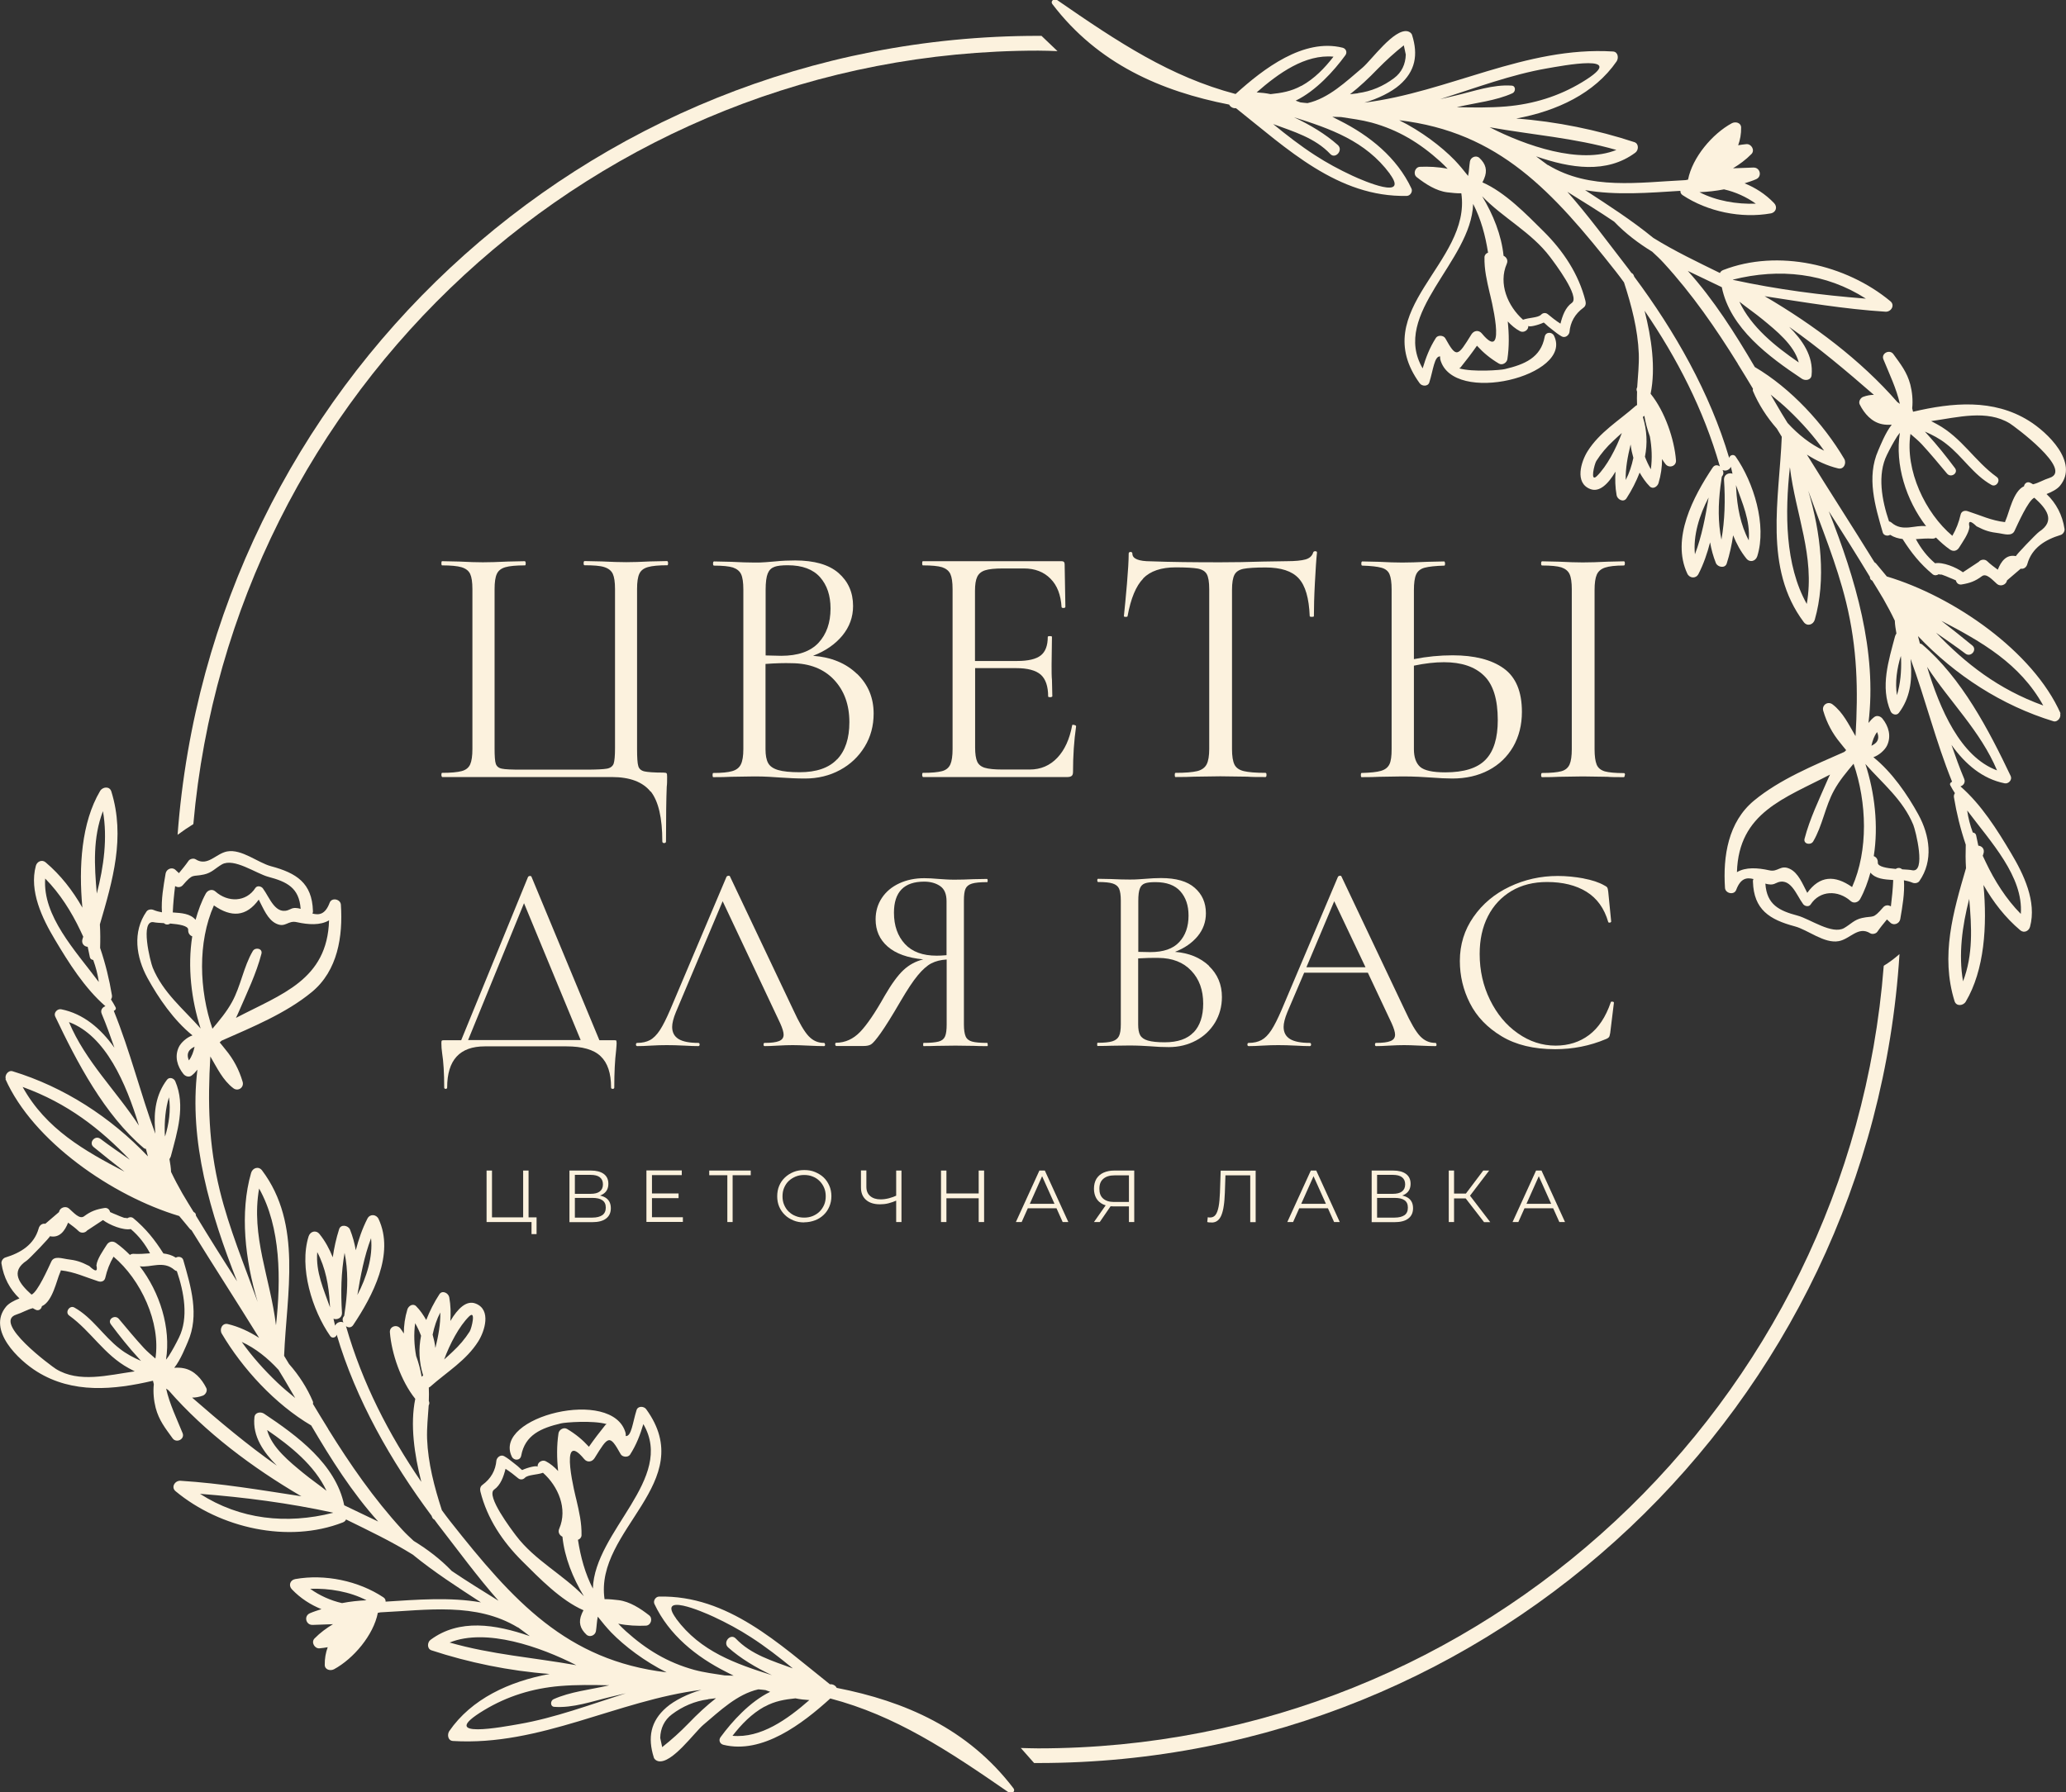 <?xml version="1.0" encoding="UTF-8"?> <svg xmlns="http://www.w3.org/2000/svg" width="847" height="735" viewBox="0 0 847 735" fill="none"><rect x="0" y="0" width="847" height="735" fill="#333333" stroke="none"/><g clip-path="url(#clip0_189_3673)"><path d="M427.034 14.702C426.58 14.702 426.075 14.702 425.62 14.702C239.367 14.702 86.437 159.398 72.805 342.34C74.925 340.774 77.046 339.309 79.267 337.945C94.969 160.459 244.214 20.765 425.62 20.765C428.296 20.765 430.871 20.866 433.547 20.967C431.376 18.895 429.205 16.824 427.034 14.753V14.702Z" fill="#FCF2DE"></path><path d="M772.277 396.096C758.342 575.349 608.239 716.964 425.621 716.964C423.248 716.964 420.875 716.863 418.502 716.812C420.32 718.833 422.137 720.904 423.955 722.976C424.51 722.976 425.066 722.976 425.621 722.976C613.237 722.976 767.127 576.107 778.74 391.246C776.72 393.014 774.599 394.631 772.277 396.045V396.096Z" fill="#FCF2DE"></path><path d="M2.171 442.374C13.48 467.989 46.096 490.471 73.461 498.656C74.925 500.424 76.44 502.193 77.904 504.011C78.106 504.214 78.308 504.365 78.51 504.466C87.648 519.269 97.09 533.82 106.228 548.623C102.189 546.046 97.898 544.025 93.404 542.964C91.082 542.408 89.87 545.137 90.93 546.905C99.412 561.253 112.741 575.804 127.585 584.544C135.714 598.387 144.398 612.129 155.051 623.952C150.457 621.729 145.761 619.556 141.116 617.283C137.683 600.408 121.779 588.738 108.298 579.745C106.885 578.785 104.512 579.138 104.31 581.159C103.452 589.041 108.147 595.659 113.499 601.014C101.331 592.476 90.022 582.927 78.763 573.126C80.176 573.126 81.64 572.873 83.155 572.318C84.266 571.914 85.175 570.347 84.569 569.185C82.701 565.447 79.671 561.961 75.38 561.102C74.219 560.849 72.805 560.799 71.442 560.9C74.067 557.616 76.188 552.109 76.995 550.29C81.842 539.327 78.258 527.555 75.127 516.693C74.774 515.429 73.108 515.076 72.098 515.733C70.432 514.672 68.715 514.217 66.999 514.015C63.414 508.356 59.829 503.86 54.679 499.565C53.922 498.959 52.963 499.06 52.205 499.565C51.852 499.464 51.498 499.414 50.943 499.414C49.782 499.01 48.621 498.555 47.51 498.05C47.157 497.898 45.945 497.444 45.137 497.039C44.935 496.029 44.077 495.17 42.815 495.372C39.432 495.928 37.261 496.686 34.484 498.757C32.616 500.172 30.192 497.241 28.274 495.574C26.86 494.362 24.487 495.221 24.184 497.039C22.316 498.656 20.448 500.273 18.58 501.839C17.217 501.586 16.156 502.546 15.853 503.759C13.985 510.428 8.482 513.762 2.171 515.682C1.212 515.985 0.454 517.147 0.606 518.158C1.464 523.867 4.039 528.717 7.977 532.456C5.756 533.314 3.585 534.476 2.474 535.841C-5.453 545.44 7.725 557.868 15.248 562.516C29.788 571.56 46.601 569.994 62.707 566.205C62.808 566.659 62.959 567.114 63.06 567.619C62.707 570.853 63.06 574.339 63.818 577.319C65.181 582.473 67.756 585.656 70.785 589.849C72.3 591.92 75.834 590.203 74.875 587.727C72.451 581.765 69.523 575.753 68.109 569.438C68.463 569.64 68.766 569.893 69.119 570.145C84.215 587.474 103.552 601.873 123.294 613.443C123.395 613.493 123.496 613.544 123.597 613.595C107.137 611.068 90.728 608.29 74.016 607.229C71.745 607.077 69.977 609.856 71.997 611.523C90.173 626.629 118.144 633.046 140.561 624.305C141.217 624.053 141.672 623.598 141.873 623.093C151.113 627.64 160.403 632.035 169.188 637.492C178.023 644.716 187.616 650.88 197.159 657.094C184.536 654.871 170.955 655.983 158.08 656.791C158.131 656.134 157.878 655.478 157.172 655.023C146.973 648.253 133.139 645.373 121.022 647.546C118.851 647.95 118.194 650.274 119.709 651.789C123.243 655.478 127.383 658.105 131.776 659.873C130.211 660.378 128.595 660.884 127.08 661.54C124.455 662.652 125.364 666.441 128.191 666.34C130.968 666.239 133.745 666.138 136.522 666.037C133.846 667.654 131.271 669.523 128.948 671.897C127.434 673.464 128.999 676.141 131.018 675.939C132.129 675.838 133.24 675.687 134.351 675.484C133.543 677.707 133.088 680.133 133.139 682.76C133.189 684.781 135.461 685.286 136.926 684.528C144.953 680.183 153.132 670.483 154.9 661.389C155.253 661.288 155.606 661.237 155.96 661.187C175.045 660.277 195.139 656.993 212.255 667.35C212.305 667.35 212.406 667.35 212.457 667.401C214.072 668.512 215.587 669.775 217.203 670.938C203.066 666.037 188.273 663.713 176.509 672.453C175.146 673.464 174.994 676.091 176.862 676.748C192.009 681.749 208.872 685.235 225.331 686.448C208.67 689.53 193.271 696.704 184.183 709.89C183.274 711.254 183.577 713.78 185.647 713.932C221.444 716.155 253.252 697.209 287.584 692.965C282.03 694.531 276.426 697.361 273.195 700.19C266.682 705.848 265.47 712.568 268.045 720.702C268.297 721.51 269.055 722.016 269.863 722.218C275.416 723.43 284.656 710.446 288.341 707.314C295.107 701.605 302.276 694.683 310.91 692.763C311.869 692.864 312.829 692.915 313.838 693.066C314.495 693.319 315.101 693.521 315.757 693.774C307.426 697.815 300.105 705.95 295.41 712.366C294.501 713.578 295.107 715.145 296.571 715.498C312.526 719.439 328.934 706.909 340.395 696.502C367.053 703.524 388.461 717.671 413.655 735.101C414.765 735.859 416.432 734.596 415.523 733.383C396.842 708.829 370.891 697.613 343.021 692.157C342.566 691.197 341.405 690.54 340.244 690.692C319.392 674.171 298.49 654.063 270.165 654.72C268.752 654.77 267.692 656.488 268.297 657.751C274.255 670.432 285.413 679.425 297.783 685.64C298.742 686.094 299.752 686.65 300.762 687.155C299.55 687.155 298.338 687.054 297.127 687.054C292.986 686.397 288.796 685.892 284.656 684.781C273.649 681.749 265.016 676.495 256.534 668.866C255.423 667.856 254.413 666.845 253.454 665.835C257.341 666.643 261.431 666.795 264.814 666.643C266.884 666.542 267.742 663.662 266.126 662.399C262.592 659.62 258.149 656.741 253.605 656.185C251.788 655.983 249.768 655.73 247.849 655.781C243.659 627.236 286.776 607.987 264.915 577.875C264.006 576.612 261.532 576.461 260.977 578.229C259.361 583.332 258.907 589.091 256.534 588.889C256.534 588.535 256.584 588.182 256.483 587.677C251.434 568.63 201.804 580.957 209.831 597.326C210.639 599.044 213.265 599.044 213.669 596.973C215.234 588.384 221.898 585.605 230.027 583.685C231.643 583.281 243.003 582.372 248.708 583.988C248.506 584.089 248.304 584.241 248.152 584.393C245.779 587.323 243.558 590.253 241.437 593.285C238.812 590.405 236.086 588.131 232.45 585.959C231.037 585.15 229.169 586.312 228.967 587.778C228.209 592.779 228.26 597.983 228.815 603.237C227.351 601.671 225.685 600.206 223.716 599.196C222.201 598.438 220.131 599.802 220.434 601.52C220.283 600.812 216.445 601.722 214.072 602.833C213.921 602.732 213.87 602.682 213.669 602.53C212.76 601.621 211.75 600.812 210.69 600.004C209.427 598.994 208.165 597.983 206.752 597.175C205.388 596.366 203.823 597.478 203.52 598.842C203.167 603.035 201.248 606.37 197.815 608.896C196.856 609.553 196.704 610.614 196.957 611.675C199.734 622.739 206.045 632.187 214.123 640.22C221.141 647.192 229.926 656.286 239.216 660.328C238.913 660.884 238.66 661.389 238.509 661.793C237.045 665.178 237.802 667.856 240.428 670.331C241.791 671.594 244.012 670.634 244.315 668.917C244.618 667.098 244.669 664.875 245.073 662.955C246.89 665.279 248.708 667.451 250.576 669.422C256.029 675.03 264.258 681.295 273.296 685.791C232.349 680.941 210.437 656.64 184.536 623.8C183.375 622.335 182.265 620.819 181.154 619.304C178.074 609.805 175.499 600.055 175.095 590.051C174.944 585.504 175.449 580.907 175.751 576.309C175.953 575.905 176.105 575.45 175.953 574.945C175.953 574.793 175.852 574.692 175.802 574.541C175.903 572.671 175.852 570.853 175.802 568.983C176.004 568.882 176.206 568.832 176.408 568.63C183.173 562.617 191.151 557.919 196.098 550.037C198.724 545.844 201.501 537.104 195.038 534.577C191.252 533.062 187.667 536.598 184.637 541.701C184.839 538.569 184.789 535.335 184.183 532.001C183.88 530.283 181.356 528.919 180.144 530.738C177.973 534.072 176.155 537.659 174.742 541.297C173.58 539.276 172.268 537.306 170.602 535.638C169.289 534.325 167.471 535.537 167.017 536.952C166.007 540.287 165.553 543.57 165.553 546.854C165.098 546.147 164.694 545.44 164.139 544.783C162.675 542.914 159.646 543.924 159.847 546.349C160.504 554.887 164.341 566.306 170.248 573.631C168.077 584.191 169.895 596.568 172.722 607.683C159.343 588.131 148.538 567.114 141.924 544.076C141.924 543.975 141.823 543.924 141.823 543.823C142.732 544.48 143.994 544.581 144.802 543.368C152.729 531.496 161.918 514.217 155.203 499.869C154.294 497.949 151.719 497.696 150.659 499.667C148.488 503.91 147.023 508.255 145.862 512.701C145.357 509.822 144.6 506.992 143.489 504.214C142.782 502.496 139.753 501.89 139.046 504.011C137.834 507.801 136.976 511.691 136.421 515.581C135.057 512.196 133.341 508.963 130.968 506.032C129.504 504.264 127.181 504.971 126.525 506.992C122.536 519.724 127.989 537.306 135.411 547.915C136.168 548.976 137.784 548.522 138.036 547.309C145.862 573.884 160.352 599.347 176.963 621.628C176.963 621.729 177.014 621.83 177.064 621.931C177.266 622.588 177.67 622.992 178.124 623.194C178.983 624.356 179.791 625.518 180.699 626.629C187.869 635.875 195.695 646.586 204.379 656.438C197.916 652.396 191.453 648.455 185.193 644.211C180.497 639.31 175.196 635.319 169.592 631.884C168.027 630.418 166.411 628.953 164.947 627.337C153.183 614.504 143.54 600.509 134.502 585.959C134.502 585.959 134.502 585.908 134.502 585.858C134.502 585.858 134.502 585.858 134.452 585.807C132.382 582.473 130.312 579.088 128.292 575.703C128.393 575.349 128.393 574.995 128.241 574.642C125.97 569.286 122.637 564.032 118.497 559.333C117.79 558.222 117.134 557.111 116.478 555.999C117.487 530.586 124.051 502.041 107.44 479.963C106.026 478.093 103.552 478.902 102.947 480.973C98.251 497.292 100.473 516.693 105.623 533.87C100.17 518.764 93.96 503.86 90.123 488.248C85.478 469.252 85.124 452.125 86.235 433.23C89.012 437.928 91.334 442.98 95.676 446.264C97.645 447.729 100.17 445.911 99.463 443.587C97.999 438.635 95.727 434.341 92.445 430.4C91.789 429.592 90.981 428.531 90.072 427.47C90.324 427.217 90.577 427.015 90.829 426.763C103.502 421.155 117.235 415.547 127.838 406.806C138.491 398.015 140.611 383.92 139.753 370.986C139.601 368.712 136.017 367.904 135.158 370.178C133.341 375.028 130.816 375.331 128.09 374.624C128.242 374.32 128.342 373.967 128.292 373.512C127.939 362.094 121.526 358.002 111.126 355.223C105.774 353.808 99.059 348.049 93.101 349.16C88.507 350.019 85.124 355.476 80.227 352.394C79.368 351.838 77.854 352.192 77.298 353C76.087 354.768 74.723 356.385 73.36 358.052C72.956 357.648 72.502 357.244 71.896 356.688C70.533 355.425 68.261 356.334 67.907 358.153C66.999 363.509 66.039 368.763 66.393 374.118C65.231 373.916 64.07 373.613 62.959 373.158C62.051 372.754 60.688 372.906 60.082 373.765C54.225 382.151 55.79 392.508 60.486 401.097C64.928 409.181 71.24 418.426 78.914 424.59C76.541 425.399 74.168 427.571 73.31 429.39C71.492 433.23 72.653 437.271 75.228 440.454C76.036 441.414 77.5 441.869 78.561 441.061C79.469 440.353 80.227 439.545 80.933 438.635C77.349 467.989 86.285 497.747 97.191 525.433C91.435 516.541 85.831 507.599 80.328 498.504C80.328 498.05 80.227 497.545 79.772 497.241C79.621 497.14 79.52 497.09 79.368 496.989C77.854 494.463 76.238 491.987 74.774 489.41C73.108 486.48 71.543 483.55 70.129 480.569C70.078 478.851 69.775 477.083 69.472 475.315C69.674 475.012 69.876 474.658 70.028 474.203C72.653 464.25 76.188 453.439 71.846 443.385C71.29 442.121 69.422 441.515 68.463 442.778C63.919 448.79 63.01 455.763 63.565 463.139C63.565 463.695 63.666 464.351 63.666 464.907C57.557 448.336 53.417 431.259 46.652 414.536C47.258 414.284 47.762 413.728 47.358 413.021C46.803 411.96 46.197 410.899 45.49 409.838C45.793 409.383 45.995 408.878 45.894 408.17C44.834 401.704 43.218 395.136 41.047 388.719C41.148 385.486 41.148 382.303 40.946 379.07C46.197 361.134 51.448 343.249 45.642 324.556C44.935 322.282 42.057 322.636 41.047 324.354C33.373 337.287 32.212 355.476 33.777 372.198C29.788 365.176 24.84 358.81 18.681 353.606C17.166 352.343 15.147 353.303 14.692 355.071C11.915 365.378 17.267 376.543 22.468 385.233C28.173 394.833 34.686 405.19 43.218 412.616C42.007 413.021 41.047 414.233 41.704 415.749C43.622 420.296 45.288 424.994 46.904 429.642C41.249 421.71 34.181 415.698 25.093 413.879C23.528 413.576 21.912 415.294 22.619 416.81C31.606 435.705 42.764 457.076 58.971 470.818C59.223 471.02 59.526 471.121 59.829 471.121C60.132 472.182 60.385 473.193 60.637 474.203C45.389 458.137 26.305 445.759 5.15 439.292C3.383 438.736 1.717 441.01 2.423 442.576L2.171 442.374ZM39.684 366.439C38.674 354.97 38.018 343.552 42.209 332.639C44.127 343.653 42.562 355.273 39.684 366.439ZM40.441 402.613C30.748 389.679 17.419 375.583 18.529 360.275C24.538 366.338 29.334 373.967 32.919 381.545C33.323 382.353 33.727 383.212 34.13 384.122C34.029 384.374 33.928 384.627 33.878 384.88C33.171 386.85 34.484 388.164 35.948 388.265C36.251 389.73 36.554 391.195 36.857 392.559C37.008 393.266 37.614 393.569 38.22 393.67C39.28 396.601 40.088 399.632 40.492 402.562L40.441 402.613ZM56.951 461.573C47.611 447.224 35.039 435.25 28.274 419.134C43.319 424.691 51.7 444.294 56.951 461.573ZM77.753 430.653C78.308 430.047 79.015 429.592 79.772 429.238C79.318 431.31 78.662 433.23 77.45 434.846C76.844 433.432 76.692 431.916 77.753 430.653ZM69.725 378.716C73.411 379.019 77.248 379.625 77.147 381.293C77.096 382.758 77.854 383.617 78.813 383.97C76.844 396.449 78.409 409.939 82.246 421.761C75.228 413.778 66.847 407.109 62.606 396.803C61.697 394.63 57.153 376.745 63.212 378.211C63.868 378.362 65.433 378.463 67.201 378.564C67.907 379.272 68.968 379.272 69.725 378.766V378.716ZM123.294 372.704C121.829 372.299 120.416 372.097 119.103 372.805C112.994 375.937 110.621 368.106 107.743 364.266C107.087 363.408 105.421 363.054 104.714 364.115C100.927 369.975 93.455 370.178 88.254 365.53C86.992 364.418 85.175 365.024 84.417 366.338C82.549 369.723 81.236 373.411 80.176 377.2C78.005 374.624 74.521 374.421 70.836 374.169C70.987 370.531 71.341 366.944 71.795 363.357C72.805 364.014 74.118 363.963 74.976 362.953C79.267 357.951 78.813 359.669 83.609 358.608C86.841 357.901 88.204 356.082 90.981 354.465C95.929 351.686 104.966 358.204 110.015 359.568C117.639 361.589 122.637 364.064 123.243 372.603L123.294 372.704ZM87.093 421.862C81.64 405.998 80.984 386.395 87.699 371.289C94.818 376.291 100.978 375.988 106.077 368.914C107.995 372.552 109.712 377.099 113.246 378.766C117.083 380.585 117.992 377.301 121.678 378.16C126.474 379.221 131.321 379.524 134.906 377.402C134.199 401.906 115.316 407.665 96.737 417.416C97.14 416.557 97.544 415.749 97.898 414.89C101.23 407.16 105.067 399.279 107.188 391.094C107.743 388.921 104.663 388.315 103.653 389.982C99.816 396.5 98.756 404.28 95.121 410.899C92.849 415.041 89.921 418.477 87.043 421.913L87.093 421.862ZM135.31 536.144C132.685 528.666 129.403 521.694 130.059 513.459C133.442 519.825 134.805 527.201 135.209 534.476C135.209 535.032 135.259 535.588 135.31 536.144ZM152.123 507.75C152.931 515.379 150.305 523.816 146.518 531.041C147.831 523.109 149.295 515.227 152.123 507.75ZM140.763 542.307C139.601 541.701 137.986 542.307 137.38 543.621C137.178 542.661 136.976 541.752 136.724 540.792C138.188 541.347 140.258 540.489 140.207 538.417C139.652 529.98 139.854 521.846 141.268 513.762C142.732 520.886 142.58 528.313 141.672 535.588C141.47 536.902 141.318 538.266 141.116 539.579C141.066 539.63 141.015 539.731 140.965 539.781C140.308 540.64 140.359 541.499 140.763 542.257V542.307ZM173.479 564.032C173.479 564.032 173.378 564.133 173.328 564.184C173.126 564.285 172.975 564.436 172.874 564.588C172.369 561.658 171.611 558.778 170.602 556.05C169.794 551.604 169.592 547.107 170.198 542.611C171.157 544.278 171.965 545.996 172.621 547.764C171.561 553.069 171.763 558.576 173.479 564.032ZM182.063 557.565C184.436 551.048 188.273 543.823 192.312 539.832C195.24 536.952 193.372 544.682 192.564 545.996C190.646 549.027 188.273 551.806 185.647 554.231C184.486 555.342 183.274 556.454 182.063 557.515V557.565ZM178.478 552.665C178.276 550.846 177.872 549.077 177.367 547.309C178.023 544.126 179.033 541.044 180.497 538.215C180.649 542.914 179.69 547.865 178.528 552.665H178.478ZM229.27 626.882C228.613 628.347 229.421 629.61 230.582 630.166C231.441 638.603 234.823 647.04 239.367 654.568C230.885 645.727 219.172 639.816 211.548 629.711C209.68 627.236 199.128 613.342 202.561 610.866C205.237 608.997 206.449 605.561 207.256 602.328C209.074 603.49 210.892 604.905 212.457 606.218C213.315 606.926 214.476 606.774 215.183 606.016C216.445 604.703 220.131 604.854 222.605 603.945C228.866 609.502 232.804 618.748 229.27 626.882ZM243.053 651.436C239.872 645.222 238.055 638.603 236.944 631.429C237.701 631.227 238.358 630.52 238.408 629.61C238.509 624.406 237.449 620.011 236.288 614.959C236.338 615.161 228.512 585.049 239.468 598.286C240.731 599.852 242.75 599.549 243.76 597.933C249.415 588.788 249.869 588.081 254.463 596.316C255.17 597.579 257.493 597.731 258.301 596.518C260.926 592.426 262.441 588.384 263.753 583.988C276.881 606.471 243.81 627.741 243.053 651.436ZM313.434 699.887C317.726 697.512 321.815 696.906 326.107 696.451C328.026 696.856 329.944 697.058 331.812 697.159C322.825 705.04 311.92 712.871 300.307 711.81C303.942 707.112 308.133 702.767 313.434 699.836V699.887ZM277.234 663.763C269.206 652.85 287.685 660.732 292.583 663.005C297.884 665.481 302.983 668.209 307.881 671.392C313.838 675.232 319.493 679.627 325.047 684.174C316.666 681.092 307.881 678.516 301.62 671.897C299.499 669.674 296.167 673.464 298.54 675.586C303.589 680.082 309.85 683.821 316.464 686.953C301.721 682.305 287.18 677.303 277.183 663.763H277.234ZM290.21 696.805C291.32 696.653 292.431 696.552 293.542 696.401C289.654 699.432 285.918 702.918 282.182 706.808C278.85 710.244 275.265 713.477 271.478 716.458L270.67 712.669C270.771 708.779 272.337 705.343 275.467 703.019C279.809 699.735 284.858 697.563 290.311 696.855L290.21 696.805ZM229.573 691.399C236.288 690.843 243.003 690.944 249.768 691.096C249.566 691.146 249.314 691.197 249.112 691.248C241.892 692.915 233.763 693.723 226.947 696.805C225.584 697.411 225.483 699.836 227.25 699.937C234.874 700.493 242.801 697.664 250.172 695.896C252.343 695.39 254.463 694.885 256.584 694.38C241.942 699.028 227.401 704.484 212.76 707.011C207.155 707.97 178.074 713.629 198.37 701.352C207.963 695.542 218.314 692.359 229.573 691.399ZM236.288 682.861C218.768 679.728 201.602 678.516 184.335 673.565C199.279 667.502 221.595 675.333 236.288 682.861ZM150.255 656.235C146.922 656.387 143.54 656.741 140.207 657.397C135.512 656.336 130.968 654.265 127.181 651.537C134.957 651.234 143.439 652.699 150.255 656.235ZM13.38 536.396C13.783 536.649 14.187 536.902 14.642 537.104C15.904 537.71 17.015 536.75 17.166 535.638C21.559 533.719 23.225 524.978 24.588 521.947C24.79 521.543 24.891 521.24 24.941 520.936C30.647 521.593 34.938 523.715 40.29 525.433C41.552 525.837 42.865 525.382 43.168 523.968C43.875 520.886 44.986 518.006 46.551 515.328C57.658 524.675 65.989 542.257 63.717 557.11C62.101 555.696 60.435 554.332 59.072 552.867C55.487 548.976 52.104 544.884 48.722 540.842C47.106 538.922 43.875 541.044 45.49 543.116C49.126 547.966 52.811 552.614 56.901 557.06C57.204 557.363 57.507 557.717 57.81 558.07C54.78 556.757 51.751 555.191 49.025 553.018C42.36 547.865 37.917 540.337 30.495 536.194C28.526 535.083 26.507 538.165 28.375 539.478C37.412 545.996 42.663 555.544 52.761 561.051C53.569 561.506 54.376 561.91 55.235 562.365C44.178 563.931 32.363 567.164 22.972 561.405C21.256 560.344 -3.332 542.257 6.715 539.074C9.138 538.316 11.158 537.003 13.48 536.447L13.38 536.396ZM61.445 513.964C59.324 514.116 57.052 514.318 54.629 514.166C54.023 514.166 53.619 514.369 53.266 514.621C51.448 512.802 49.58 511.135 47.56 509.72C46.147 508.71 44.582 509.114 43.723 510.529C42.411 512.651 39.785 516.238 39.533 518.916C40.139 521.543 39.179 521.644 36.604 519.168C33.07 517.349 31.202 516.794 27.415 516.339C25.497 516.086 22.165 514.874 21.054 517.299C19.792 519.977 15.399 529.929 12.925 530.889C7.977 526.443 4.039 521.492 10.956 516.945C12.067 516.187 20.902 506.992 20.448 506.942C24.487 507.801 26.608 504.668 27.92 501.384C29.435 502.496 30.95 503.607 32.313 504.921C33.222 505.78 34.938 505.628 35.696 504.618C37.867 503.203 40.038 501.738 42.209 500.323C44.986 502.395 50.539 504.618 53.619 504.011C56.951 506.841 59.425 510.074 61.495 513.914L61.445 513.964ZM73.36 548.522C72.098 551.098 70.735 553.624 69.17 556.1C68.867 556.605 68.412 557.06 68.059 557.565C70.129 544.53 65.534 529.98 57.305 519.269C61.798 519.926 66.948 516.743 71.543 520.785C71.846 521.037 72.148 521.189 72.502 521.24C75.43 529.828 77.399 540.388 73.36 548.522ZM133.896 611.372C130.715 608.845 127.383 606.572 124.253 603.995C119.002 599.65 111.378 593.638 109.51 586.413C119.154 593.032 128.999 600.913 133.896 611.422V611.372ZM136.572 620.365C117.386 625.215 98.352 623.093 81.994 612.584C100.271 613.999 118.447 616.373 136.37 620.263C136.421 620.263 136.522 620.314 136.572 620.365ZM114.105 561.607C114.963 563.022 115.821 564.386 116.68 565.851C118.144 568.326 119.557 570.802 121.022 573.278C118.548 571.257 116.074 569.236 113.751 567.013C108.298 561.809 103.401 556.353 99.109 550.29C104.714 552.867 109.763 556.908 114.105 561.657V561.607ZM106.228 487.39C115.165 503.304 115.215 524.726 113.145 543.469C110.823 524.119 102.795 506.942 106.228 487.39ZM69.271 450.003C70.078 455.257 69.271 460.966 67.655 466.069C67.655 465.665 67.554 465.261 67.554 464.806C67.403 459.804 67.806 454.702 69.271 449.952V450.003ZM9.34 445.759C27.769 452.428 41.098 462.937 53.215 475.567C49.126 472.688 44.986 469.909 41.199 467.029C38.977 465.311 36.2 468.595 38.371 470.364C42.461 473.698 46.702 477.134 51.044 480.468C34.686 471.93 18.883 463.038 9.29 445.759H9.34Z" fill="#FCF2DE"></path><path d="M844.83 292.676C833.52 267.061 800.904 244.579 773.539 236.394C772.075 234.626 770.561 232.858 769.096 231.039C768.894 230.837 768.693 230.685 768.491 230.584C759.352 215.781 749.911 201.231 740.772 186.428C744.811 189.004 749.103 191.025 753.596 192.086C755.919 192.642 757.131 189.914 756.07 188.145C747.588 173.797 734.259 159.247 719.415 150.506C711.287 136.663 702.603 122.921 691.95 111.099C696.544 113.322 701.239 115.494 705.884 117.768C709.318 134.642 725.222 146.313 738.702 155.306C740.116 156.266 742.489 155.912 742.691 153.891C743.549 146.01 738.854 139.391 733.502 134.036C745.67 142.574 756.979 152.123 768.238 161.924C766.824 161.924 765.36 162.177 763.846 162.733C762.735 163.137 761.826 164.703 762.432 165.865C764.3 169.604 767.329 173.09 771.621 173.949C772.782 174.201 774.196 174.252 775.559 174.151C772.934 177.435 770.813 182.942 770.005 184.76C765.158 195.724 768.743 207.496 771.873 218.358C772.227 219.621 773.893 219.975 774.903 219.318C776.569 220.379 778.285 220.833 780.002 221.036C783.587 226.694 787.171 231.191 792.321 235.485C793.079 236.091 794.038 235.99 794.795 235.485C795.149 235.586 795.502 235.637 796.057 235.637C797.219 236.041 798.38 236.495 799.491 237.001C799.844 237.152 801.056 237.607 801.864 238.011C802.066 239.022 802.924 239.88 804.186 239.678C807.569 239.123 809.74 238.365 812.517 236.293C814.385 234.879 816.808 237.809 818.727 239.476C820.141 240.689 822.514 239.83 822.816 238.011C824.685 236.394 826.553 234.778 828.421 233.211C829.784 233.464 830.844 232.504 831.147 231.292C833.015 224.623 838.518 221.288 844.83 219.368C845.789 219.065 846.546 217.903 846.395 216.893C845.536 211.184 842.961 206.334 839.023 202.595C841.245 201.736 843.416 200.574 844.527 199.21C852.453 189.611 839.276 177.182 831.753 172.534C817.212 163.491 800.399 165.057 784.293 168.846C784.193 168.391 784.041 167.936 783.94 167.431C784.294 164.198 783.94 160.712 783.183 157.731C781.82 152.578 779.245 149.395 776.215 145.201C774.701 143.13 771.166 144.848 772.126 147.323C774.549 153.285 777.478 159.297 778.891 165.612C778.538 165.36 778.235 165.158 777.881 164.905C762.785 147.576 743.448 133.177 723.707 121.607C723.606 121.557 723.505 121.506 723.404 121.456C739.863 123.982 756.272 126.761 772.984 127.822C775.256 127.973 777.023 125.195 775.004 123.527C756.828 108.421 728.857 102.005 706.44 110.745C705.783 110.998 705.329 111.452 705.127 111.958C695.888 107.411 686.598 103.015 677.813 97.559C668.977 90.334 659.384 84.17 649.842 77.956C662.464 80.179 676.046 79.068 688.92 78.259C688.87 78.916 689.122 79.573 689.829 80.028C700.028 86.797 713.862 89.677 725.979 87.505C728.15 87.101 728.806 84.777 727.292 83.261C723.757 79.573 719.617 76.946 715.225 75.177C716.79 74.672 718.406 74.167 719.92 73.51C722.546 72.399 721.637 68.609 718.81 68.71C716.033 68.811 713.256 68.913 710.479 69.014C713.155 67.397 715.73 65.528 718.052 63.153C719.567 61.587 718.002 58.909 715.932 59.111C714.821 59.212 713.71 59.364 712.599 59.566C713.407 57.343 713.862 54.918 713.811 52.291C713.761 50.27 711.489 49.765 710.025 50.522C701.997 54.867 693.818 64.568 692.051 73.662C691.697 73.763 691.344 73.813 690.99 73.864C671.905 74.773 651.811 78.057 634.695 67.7C634.645 67.7 634.544 67.7 634.493 67.65C632.878 66.538 631.363 65.275 629.747 64.113C643.884 69.014 658.677 71.338 670.441 62.597C671.804 61.587 671.956 58.96 670.088 58.303C654.941 53.301 638.078 49.815 621.619 48.603C638.28 45.521 653.679 38.346 662.767 25.16C663.676 23.796 663.373 21.27 661.303 21.118C625.506 18.895 593.698 37.841 559.366 42.085C564.92 40.519 570.524 37.69 573.755 34.861C580.268 29.202 581.48 22.483 578.905 14.348C578.653 13.54 577.895 13.035 577.088 12.833C571.534 11.62 562.294 24.604 558.609 27.737C551.843 33.446 544.674 40.367 536.04 42.287C535.081 42.186 534.122 42.136 533.112 41.984C532.455 41.731 531.85 41.529 531.193 41.277C539.524 37.235 546.845 29.101 551.54 22.685C552.449 21.472 551.843 19.906 550.379 19.552C534.425 15.611 518.016 28.141 506.555 38.549C479.897 31.526 458.489 17.38 433.295 -0.051C432.185 -0.808 430.519 0.455 431.427 1.667C450.108 26.221 476.059 37.437 503.929 42.894C504.384 43.853 505.545 44.51 506.706 44.359C527.558 60.88 548.46 80.987 576.785 80.331C578.198 80.28 579.259 78.562 578.653 77.299C572.695 64.618 561.537 55.625 549.167 49.411C548.208 48.956 547.198 48.401 546.188 47.895C547.4 47.895 548.612 47.996 549.824 47.996C553.964 48.653 558.154 49.158 562.294 50.27C573.301 53.301 581.934 58.556 590.417 66.184C591.527 67.195 592.537 68.205 593.496 69.216C589.609 68.407 585.519 68.256 582.136 68.407C580.066 68.508 579.208 71.388 580.824 72.651C584.358 75.43 588.801 78.31 593.345 78.865C595.163 79.068 597.182 79.32 599.101 79.27C603.291 107.815 560.174 127.064 582.035 157.175C582.944 158.438 585.418 158.59 585.974 156.822C587.589 151.719 588.044 145.959 590.417 146.161C590.417 146.515 590.366 146.869 590.467 147.374C595.516 166.421 645.146 154.093 637.119 137.724C636.311 136.006 633.685 136.006 633.282 138.078C631.716 146.667 625.052 149.445 616.923 151.365C615.308 151.769 603.948 152.679 598.242 151.062C598.444 150.961 598.646 150.809 598.798 150.658C601.171 147.728 603.392 144.797 605.513 141.766C608.138 144.646 610.865 146.919 614.5 149.092C615.913 149.951 617.782 148.738 617.983 147.273C618.741 142.271 618.69 137.067 618.135 131.813C619.599 133.379 621.265 134.844 623.234 135.855C624.749 136.613 626.819 135.249 626.516 133.581C626.668 134.289 630.505 133.379 632.878 132.268C633.029 132.369 633.08 132.419 633.282 132.571C634.19 133.48 635.2 134.289 636.26 135.097C637.523 136.107 638.785 137.118 640.199 137.926C641.562 138.735 643.127 137.623 643.43 136.259C643.783 132.066 645.702 128.731 649.135 126.205C650.094 125.548 650.246 124.487 649.993 123.426C647.216 112.362 640.905 102.914 632.827 94.881C625.809 87.909 617.024 78.815 607.734 74.773C608.037 74.217 608.29 73.712 608.441 73.308C609.905 69.923 609.148 67.245 606.522 64.77C605.159 63.507 602.938 64.467 602.635 66.184C602.332 68.003 602.281 70.226 601.878 72.146C600.06 69.822 598.242 67.65 596.374 65.679C590.921 60.071 582.692 53.806 573.654 49.31C614.601 54.16 636.513 78.461 662.414 111.301C663.575 112.766 664.686 114.282 665.796 115.797C668.876 125.296 671.451 135.046 671.855 145.05C672.006 149.597 671.502 154.194 671.199 158.792C670.997 159.196 670.845 159.651 670.997 160.156C670.997 160.308 671.098 160.409 671.148 160.56C671.047 162.43 671.098 164.248 671.148 166.118C670.946 166.219 670.744 166.269 670.542 166.471C663.777 172.484 655.8 177.182 650.852 185.064C648.226 189.257 645.449 197.997 651.912 200.523C655.699 202.039 659.283 198.503 662.313 193.4C662.111 196.532 662.161 199.766 662.767 203.1C663.07 204.818 665.594 206.182 666.806 204.363C668.977 201.029 670.795 197.442 672.208 193.804C673.37 195.825 674.682 197.795 676.349 199.462C677.661 200.776 679.479 199.564 679.933 198.149C680.943 194.814 681.397 191.53 681.397 188.247C681.852 188.954 682.256 189.661 682.811 190.318C684.275 192.187 687.305 191.177 687.103 188.752C686.446 180.213 682.609 168.795 676.702 161.47C678.873 150.91 677.055 138.532 674.228 127.418C687.607 146.97 698.412 167.987 705.026 191.025C705.026 191.126 705.127 191.177 705.127 191.278C704.218 190.621 702.956 190.52 702.148 191.733C694.222 203.605 685.033 220.884 691.748 235.232C692.656 237.152 695.231 237.405 696.292 235.434C698.463 231.241 699.927 226.846 701.088 222.4C701.593 225.279 702.35 228.109 703.461 230.887C704.168 232.605 707.197 233.211 707.904 231.09C709.116 227.3 709.974 223.41 710.529 219.52C711.893 222.905 713.609 226.138 715.982 229.069C717.446 230.837 719.769 230.13 720.425 228.109C724.414 215.377 718.961 197.795 711.539 187.186C710.782 186.125 709.166 186.579 708.914 187.792C701.088 161.217 686.598 135.754 669.987 113.473C669.987 113.372 669.936 113.271 669.886 113.17C669.684 112.513 669.28 112.109 668.826 111.907C667.967 110.745 667.16 109.583 666.251 108.472C659.081 99.226 651.256 88.515 642.571 78.663C649.034 82.705 655.497 86.646 661.757 90.89C666.453 95.79 671.754 99.782 677.358 103.217C678.923 104.682 680.539 106.148 682.003 107.764C693.767 120.597 703.41 134.592 712.448 149.142C712.448 149.142 712.448 149.193 712.448 149.243C712.448 149.243 712.448 149.243 712.498 149.294C714.568 152.628 716.639 156.013 718.658 159.398C718.557 159.752 718.557 160.106 718.709 160.459C720.981 165.815 724.313 171.069 728.453 175.767C729.16 176.879 729.816 177.99 730.472 179.102C729.463 204.515 722.899 233.06 739.51 255.138C740.924 257.008 743.398 256.199 744.003 254.128C748.699 237.809 746.477 218.408 741.328 201.231C746.78 216.337 752.99 231.241 756.828 246.853C761.473 265.849 761.826 282.976 760.715 301.871C757.938 297.173 755.616 292.121 751.274 288.837C749.305 287.371 746.78 289.19 747.487 291.514C748.951 296.466 751.223 300.76 754.505 304.701C755.161 305.509 755.969 306.57 756.878 307.631C756.626 307.884 756.373 308.086 756.121 308.338C743.448 313.946 729.715 319.554 719.112 328.295C708.459 337.086 706.339 351.181 707.197 364.115C707.349 366.389 710.933 367.197 711.792 364.923C713.609 360.073 716.134 359.77 718.86 360.477C718.709 360.781 718.608 361.134 718.658 361.589C719.012 373.007 725.424 377.099 735.824 379.878C741.176 381.293 747.891 387.052 753.849 385.941C758.494 385.082 761.826 379.625 766.723 382.707C767.582 383.263 769.096 382.909 769.652 382.101C770.864 380.333 772.227 378.716 773.59 377.049C773.994 377.453 774.448 377.857 775.054 378.413C776.417 379.676 778.689 378.767 779.043 376.948C779.951 371.592 780.911 366.338 780.557 360.983C781.719 361.185 782.88 361.488 783.991 361.943C784.899 362.347 786.263 362.195 786.868 361.336C792.725 352.95 791.16 342.592 786.465 334.004C782.022 325.92 775.71 316.674 768.036 310.511C770.409 309.702 772.782 307.53 773.64 305.711C775.458 301.871 774.297 297.83 771.722 294.647C770.914 293.687 769.45 293.232 768.39 294.04C767.481 294.748 766.723 295.556 766.017 296.466C769.601 267.112 760.665 237.354 749.759 209.668C755.515 218.56 761.119 227.502 766.622 236.596C766.622 237.051 766.723 237.556 767.178 237.86C767.329 237.961 767.43 238.011 767.582 238.112C769.096 240.638 770.712 243.114 772.176 245.69C773.842 248.621 775.407 251.551 776.821 254.532C776.872 256.25 777.175 258.018 777.478 259.786C777.276 260.089 777.074 260.443 776.922 260.898C774.297 270.851 770.763 281.662 775.105 291.716C775.66 292.979 777.528 293.586 778.487 292.323C783.031 286.311 783.94 279.338 783.385 271.962C783.385 271.406 783.284 270.75 783.284 270.194C789.393 286.765 793.533 303.842 800.298 320.565C799.693 320.817 799.188 321.373 799.592 322.08C800.147 323.141 800.753 324.202 801.46 325.263C801.157 325.667 800.955 326.223 801.056 326.931C802.116 333.397 803.732 339.965 805.903 346.382C805.802 349.615 805.802 352.798 806.004 356.031C800.753 373.967 795.502 391.852 801.308 410.545C802.015 412.819 804.893 412.465 805.903 410.747C813.577 397.813 814.738 379.625 813.173 362.902C817.162 369.925 822.11 376.291 828.269 381.495C829.784 382.758 831.803 381.798 832.258 380.03C835.035 369.723 829.683 358.558 824.483 349.868C818.777 340.268 812.264 329.911 803.732 322.485C804.943 322.08 805.903 320.868 805.246 319.352C803.328 314.805 801.662 310.107 800.046 305.459C805.701 313.391 812.769 319.403 821.857 321.222C823.422 321.525 825.038 319.807 824.331 318.241C815.344 299.345 804.186 277.974 787.979 264.232C787.727 264.03 787.424 263.929 787.121 263.929C786.818 262.868 786.566 261.858 786.313 260.847C801.561 276.913 820.645 289.291 841.8 295.758C843.567 296.314 845.234 294.04 844.527 292.474L844.83 292.676ZM807.316 368.612C808.326 380.08 808.983 391.498 804.792 402.411C802.873 391.397 804.439 379.777 807.316 368.612ZM806.559 332.437C816.253 345.371 829.582 359.467 828.471 374.775C822.463 368.713 817.667 361.084 814.082 353.505C813.678 352.697 813.274 351.838 812.87 350.929C812.971 350.676 813.072 350.423 813.123 350.171C813.829 348.2 812.517 346.887 811.053 346.786C810.75 345.321 810.447 343.856 810.144 342.491C809.992 341.784 809.386 341.481 808.781 341.38C807.72 338.45 806.913 335.418 806.509 332.488L806.559 332.437ZM790.049 273.478C799.39 287.826 811.961 299.8 818.727 315.917C803.681 310.359 795.3 290.756 790.049 273.478ZM769.248 304.398C768.692 305.004 767.986 305.459 767.228 305.812C767.683 303.741 768.339 301.821 769.551 300.204C770.157 301.619 770.308 303.134 769.248 304.398ZM777.276 356.335C773.59 356.031 769.753 355.425 769.854 353.758C769.904 352.293 769.147 351.434 768.188 351.08C770.157 338.601 768.592 325.112 764.754 313.289C771.772 321.272 780.153 327.941 784.394 338.248C785.303 340.42 789.847 358.305 783.789 356.84C783.132 356.688 781.567 356.587 779.8 356.486C779.093 355.779 778.033 355.779 777.276 356.284V356.335ZM723.707 362.347C725.171 362.751 726.585 362.953 727.898 362.246C734.007 359.113 736.38 366.944 739.258 370.784C739.914 371.643 741.58 371.996 742.287 370.936C746.074 365.075 753.546 364.873 758.746 369.521C760.008 370.632 761.826 370.026 762.583 368.713C764.451 365.328 765.764 361.639 766.824 357.85C768.995 360.427 772.479 360.629 776.165 360.882C776.013 364.519 775.66 368.106 775.205 371.693C774.196 371.037 772.883 371.087 772.025 372.098C767.733 377.099 768.188 375.382 763.391 376.442C760.16 377.15 758.797 378.969 756.02 380.585C751.072 383.364 742.034 376.847 736.986 375.483C729.362 373.462 724.363 370.986 723.758 362.448L723.707 362.347ZM759.907 313.188C765.36 329.052 766.017 348.655 759.302 363.761C752.183 358.76 746.023 359.063 740.924 366.136C739.005 362.498 737.288 357.951 733.754 356.284C729.917 354.465 729.008 357.749 725.323 356.89C720.526 355.829 715.679 355.526 712.095 357.648C712.801 333.145 731.684 327.385 750.264 317.634C749.86 318.493 749.456 319.302 749.103 320.161C745.771 327.89 741.933 335.772 739.813 343.957C739.258 346.129 742.337 346.735 743.347 345.068C747.184 338.551 748.245 330.77 751.88 324.152C754.152 320.009 757.08 316.573 759.958 313.138L759.907 313.188ZM711.691 198.907C714.316 206.384 717.598 213.356 716.941 221.591C713.559 215.225 712.196 207.849 711.792 200.574C711.792 200.018 711.741 199.462 711.691 198.907ZM694.878 227.3C694.07 219.671 696.696 211.234 700.482 204.01C699.169 211.942 697.705 219.823 694.878 227.3ZM706.238 192.743C707.399 193.349 709.015 192.743 709.621 191.429C709.823 192.389 710.024 193.299 710.277 194.259C708.813 193.703 706.743 194.562 706.793 196.633C707.349 205.07 707.147 213.205 705.733 221.288C704.269 214.165 704.42 206.738 705.329 199.462C705.531 198.149 705.682 196.785 705.884 195.471C705.935 195.421 705.985 195.32 706.036 195.269C706.692 194.41 706.642 193.551 706.238 192.794V192.743ZM673.521 171.018C673.521 171.018 673.622 170.917 673.673 170.867C673.875 170.766 674.026 170.614 674.127 170.463C674.632 173.393 675.389 176.273 676.399 179.001C677.207 183.447 677.409 187.943 676.803 192.44C675.844 190.773 675.036 189.055 674.379 187.287C675.44 181.982 675.238 176.475 673.521 171.018ZM664.938 177.485C662.565 184.003 658.728 191.227 654.689 195.219C651.76 198.098 653.629 190.368 654.436 189.055C656.355 186.024 658.728 183.245 661.353 180.82C662.515 179.708 663.726 178.597 664.938 177.536V177.485ZM668.523 182.386C668.725 184.205 669.129 185.973 669.634 187.741C668.977 190.924 667.967 194.006 666.503 196.835C666.352 192.137 667.311 187.186 668.472 182.386H668.523ZM617.731 108.168C618.387 106.703 617.58 105.44 616.418 104.885C615.56 96.447 612.177 88.01 607.633 80.482C616.115 89.324 627.829 95.235 635.453 105.339C637.321 107.815 647.873 121.708 644.44 124.184C641.764 126.053 640.552 129.489 639.744 132.722C637.927 131.56 636.109 130.146 634.544 128.832C633.685 128.125 632.524 128.276 631.817 129.034C630.555 130.348 626.869 130.196 624.396 131.106C618.135 125.548 614.197 116.303 617.731 108.168ZM603.948 83.615C607.128 89.829 608.946 96.447 610.057 103.621C609.299 103.824 608.643 104.531 608.593 105.44C608.492 110.644 609.552 115.04 610.713 120.092C610.663 119.89 618.488 150.001 607.532 136.764C606.27 135.198 604.251 135.501 603.241 137.118C597.586 146.262 597.132 146.97 592.537 138.735C591.83 137.471 589.508 137.32 588.7 138.532C586.075 142.625 584.56 146.667 583.247 151.062C570.12 128.58 603.19 107.31 603.948 83.615ZM533.566 35.164C529.275 37.538 525.185 38.144 520.893 38.599C518.975 38.195 517.056 37.993 515.188 37.892C524.175 30.01 535.081 22.179 546.693 23.24C543.058 27.939 538.868 32.284 533.566 35.214V35.164ZM569.767 71.287C577.794 82.2 559.315 74.319 554.418 72.045C549.117 69.569 544.017 66.841 539.12 63.658C533.162 59.819 527.508 55.423 521.954 50.876C530.335 53.958 539.12 56.535 545.381 63.153C547.451 65.376 550.833 61.587 548.46 59.465C543.411 54.968 537.151 51.23 530.537 48.097C545.28 52.745 559.82 57.747 569.817 71.287H569.767ZM556.791 38.245C555.68 38.397 554.57 38.498 553.459 38.65C557.346 35.618 561.083 32.132 564.819 28.242C568.202 24.806 571.736 21.573 575.522 18.592L576.33 22.381C576.229 26.272 574.664 29.707 571.534 32.031C567.192 35.315 562.143 37.488 556.69 38.195L556.791 38.245ZM617.428 43.651C610.713 44.207 603.998 44.106 597.233 43.955C597.435 43.904 597.687 43.853 597.889 43.803C605.109 42.136 613.237 41.327 620.053 38.245C621.417 37.639 621.518 35.214 619.751 35.113C612.127 34.557 604.2 37.437 596.829 39.155C594.658 39.66 592.537 40.165 590.417 40.67C605.058 36.023 619.599 30.566 634.241 28.04C639.845 27.08 668.927 21.422 648.63 33.698C639.037 39.508 628.637 42.691 617.428 43.651ZM610.713 52.19C628.233 55.322 645.399 56.535 662.666 61.486C647.721 67.549 625.405 59.718 610.713 52.19ZM696.746 78.815C700.129 78.663 703.461 78.31 706.793 77.653C711.489 78.714 716.033 80.785 719.819 83.514C712.044 83.817 703.562 82.352 696.746 78.815ZM833.571 198.654C833.167 198.402 832.763 198.149 832.308 197.947C831.046 197.341 829.935 198.3 829.784 199.412C825.391 201.332 823.725 210.072 822.362 213.104C822.16 213.508 822.059 213.811 822.009 214.114C816.303 213.457 812.012 211.335 806.66 209.617C805.398 209.213 804.085 209.668 803.782 211.083C803.075 214.165 801.965 217.044 800.399 219.722C789.292 210.375 780.961 192.794 783.233 177.94C784.849 179.355 786.515 180.719 787.878 182.184C791.463 186.074 794.846 190.166 798.228 194.208C799.844 196.128 803.025 194.006 801.46 191.935C797.825 187.085 794.139 182.436 790.049 177.99C789.746 177.687 789.443 177.334 789.14 176.98C792.17 178.294 795.199 179.86 797.925 182.032C804.59 187.186 809.033 194.713 816.455 198.856C818.424 199.968 820.444 196.886 818.575 195.572C809.538 189.055 804.287 179.506 794.189 173.999C793.382 173.544 792.574 173.14 791.715 172.686C802.772 171.119 814.587 167.886 823.978 173.646C825.694 174.706 850.282 192.794 840.235 195.976C837.812 196.734 835.792 198.048 833.47 198.604L833.571 198.654ZM785.505 221.086C787.626 220.935 789.898 220.732 792.321 220.884C792.927 220.884 793.331 220.682 793.684 220.429C795.502 222.248 797.37 223.915 799.39 225.33C800.803 226.34 802.368 225.936 803.227 224.471C804.54 222.349 807.165 218.762 807.417 216.084C806.812 213.457 807.771 213.356 810.346 215.832C813.88 217.651 815.748 218.206 819.535 218.661C821.453 218.914 824.786 220.126 825.896 217.701C827.159 215.023 831.551 205.07 834.025 204.111C838.973 208.557 842.911 213.508 835.994 218.055C834.883 218.813 826.048 228.008 826.502 228.058C822.463 227.199 820.343 230.332 819.03 233.616C817.515 232.504 816.001 231.393 814.637 230.079C813.729 229.22 812.012 229.372 811.254 230.382C809.083 231.797 806.912 233.262 804.741 234.677C801.965 232.605 796.411 230.382 793.331 230.988C789.999 228.159 787.525 224.926 785.455 221.086H785.505ZM773.59 186.529C774.852 183.952 776.215 181.426 777.78 178.95C778.083 178.445 778.538 177.99 778.891 177.485C776.821 190.52 781.416 205.07 789.645 215.781C785.152 215.124 780.002 218.307 775.407 214.266C775.105 214.013 774.802 213.861 774.448 213.811C771.52 205.222 769.551 194.663 773.59 186.529ZM713.054 123.679C716.235 126.205 719.567 128.478 722.697 131.055C727.948 135.4 735.572 141.412 737.44 148.637C727.797 142.019 717.951 134.137 713.054 123.628V123.679ZM710.378 114.686C729.564 109.836 748.598 111.958 764.956 122.466C746.679 121.052 728.503 118.677 710.58 114.787C710.529 114.787 710.428 114.736 710.378 114.686ZM732.845 173.443C731.987 172.029 731.129 170.665 730.271 169.25C728.806 166.774 727.393 164.299 725.928 161.823C728.402 163.844 730.876 165.865 733.199 168.088C738.652 173.292 743.549 178.748 747.841 184.811C742.236 182.234 737.187 178.193 732.845 173.443ZM740.722 247.661C731.785 231.746 731.735 210.325 733.805 191.581C736.127 210.931 744.155 228.109 740.722 247.661ZM777.679 285.047C776.872 279.793 777.68 274.084 779.295 268.981C779.295 269.386 779.396 269.84 779.396 270.244C779.548 275.246 779.144 280.349 777.679 285.098V285.047ZM837.61 289.291C819.181 282.622 805.852 272.114 793.735 259.483C797.825 262.363 801.965 265.142 805.751 268.021C807.973 269.739 810.75 266.455 808.579 264.687C804.489 261.352 800.248 257.917 795.906 254.582C812.264 263.121 828.067 272.013 837.66 289.291H837.61Z" fill="#FCF2DE"></path><path d="M266.732 324.657C263.551 320.666 258.25 318.645 250.828 318.645H181.254C181.254 318.645 180.951 318.342 180.951 317.786C180.951 317.23 181.052 316.927 181.254 316.927C184.839 316.927 187.515 316.675 189.231 316.22C190.998 315.765 192.16 314.805 192.766 313.441C193.371 312.077 193.674 309.955 193.674 307.126V241.598C193.674 238.769 193.371 236.698 192.766 235.384C192.16 234.07 190.998 233.161 189.231 232.605C187.464 232.1 184.839 231.847 181.254 231.847C181.052 231.847 180.951 231.544 180.951 230.989C180.951 230.433 181.052 230.13 181.254 230.13L188.323 230.281C192.261 230.483 195.492 230.584 197.966 230.584C200.591 230.584 203.974 230.483 208.165 230.281L215.233 230.13C215.233 230.13 215.536 230.433 215.536 230.989C215.536 231.544 215.435 231.847 215.233 231.847C211.547 231.847 208.871 232.1 207.155 232.605C205.438 233.11 204.277 234.02 203.671 235.384C203.065 236.698 202.762 238.769 202.762 241.598V306.873C202.762 310.107 202.914 312.229 203.267 313.239C203.621 314.249 204.428 314.957 205.741 315.209C207.054 315.512 209.73 315.614 213.819 315.614H240.276C244.517 315.614 247.394 315.462 248.808 315.209C250.222 314.957 251.181 314.249 251.585 313.138C251.938 312.077 252.14 309.955 252.14 306.823V241.548C252.14 238.718 251.837 236.647 251.232 235.333C250.626 234.02 249.464 233.11 247.748 232.555C246.031 231.999 243.355 231.797 239.67 231.797C239.367 231.797 239.266 231.494 239.266 230.938C239.266 230.382 239.417 230.079 239.67 230.079L246.738 230.231C250.878 230.433 254.21 230.534 256.785 230.534C259.36 230.534 262.592 230.433 266.53 230.231L273.598 230.079C273.598 230.079 273.901 230.382 273.901 230.938C273.901 231.494 273.8 231.797 273.598 231.797C270.013 231.797 267.338 232.049 265.621 232.555C263.854 233.06 262.693 233.969 262.087 235.333C261.481 236.647 261.178 238.718 261.178 241.548V307.075C261.178 310.662 261.329 313.037 261.683 314.148C261.986 315.26 262.844 316.018 264.157 316.321C265.469 316.624 268.044 316.826 271.932 316.826C272.689 316.826 273.144 316.927 273.295 317.129C273.447 317.331 273.497 317.786 273.497 318.544C273.497 320.161 273.497 321.525 273.346 322.636C273.144 327.335 273.043 334.812 273.043 345.018C273.043 345.472 272.79 345.725 272.285 345.725C271.781 345.725 271.528 345.472 271.528 345.018C271.528 335.418 269.963 328.598 266.782 324.556L266.732 324.657Z" fill="#FCF2DE"></path><path d="M351.3 276.256C355.894 280.652 358.166 286.108 358.166 292.626C358.166 297.627 356.955 302.174 354.481 306.216C352.007 310.258 348.674 313.441 344.383 315.765C340.091 318.089 335.295 319.251 330.044 319.251C326.914 319.251 323.531 319.099 319.845 318.847C318.533 318.746 316.967 318.645 315.2 318.544C313.433 318.442 311.414 318.392 309.243 318.392L299.65 318.544C297.933 318.645 295.56 318.695 292.43 318.695C292.228 318.695 292.127 318.392 292.127 317.836C292.127 317.28 292.228 316.977 292.43 316.977C295.914 316.977 298.489 316.725 300.205 316.219C301.922 315.714 303.083 314.805 303.739 313.441C304.396 312.127 304.749 310.056 304.749 307.227V241.699C304.749 238.87 304.446 236.798 303.84 235.485C303.234 234.171 302.073 233.262 300.458 232.706C298.791 232.201 296.217 231.948 292.733 231.948C292.43 231.948 292.329 231.645 292.329 231.089C292.329 230.533 292.48 230.23 292.733 230.23L299.65 230.382C303.588 230.584 306.819 230.685 309.243 230.685C310.959 230.685 312.524 230.685 313.989 230.533C315.453 230.432 316.715 230.331 317.725 230.23C320.653 229.927 323.38 229.826 325.954 229.826C333.881 229.826 339.839 231.544 343.777 234.979C347.715 238.415 349.735 242.911 349.735 248.519C349.735 253.066 348.27 257.058 345.342 260.645C342.414 264.181 338.425 266.96 333.326 268.931C340.798 269.486 346.806 271.962 351.35 276.357L351.3 276.256ZM317.422 232.504C316.21 232.908 315.301 233.817 314.746 235.182C314.191 236.546 313.888 238.769 313.888 241.901V268.779L320.249 268.931C327.116 268.931 332.215 267.162 335.547 263.626C338.829 260.089 340.495 255.391 340.495 249.53C340.495 244.225 339.082 239.981 336.204 236.697C333.326 233.464 328.933 231.797 322.976 231.797C320.502 231.797 318.684 231.999 317.472 232.453L317.422 232.504ZM343.222 311.369C346.554 307.833 348.22 302.781 348.22 296.162C348.22 288.988 346.099 283.178 341.909 278.732C337.718 274.286 331.912 272.012 324.591 271.962C321.562 271.861 317.977 271.962 313.837 272.265V307.227C313.837 309.702 314.191 311.571 314.897 312.885C315.604 314.199 316.967 315.159 318.987 315.765C321.007 316.371 323.985 316.674 327.823 316.674C334.689 316.674 339.839 314.906 343.171 311.369H343.222Z" fill="#FCF2DE"></path><path d="M440.059 297.274C440.362 297.274 440.614 297.274 440.816 297.425C441.069 297.526 441.17 297.678 441.17 297.829C440.311 303.791 439.907 310.005 439.907 316.523C439.907 317.281 439.756 317.836 439.402 318.139C439.049 318.443 438.494 318.645 437.635 318.645H378.362C378.362 318.645 378.059 318.342 378.059 317.786C378.059 317.23 378.16 316.927 378.362 316.927C381.946 316.927 384.572 316.674 386.238 316.22C387.904 315.765 389.015 314.805 389.621 313.441C390.226 312.077 390.529 309.955 390.529 307.126V241.598C390.529 238.769 390.226 236.697 389.621 235.384C389.015 234.07 387.853 233.161 386.238 232.605C384.572 232.1 381.946 231.847 378.362 231.847C378.16 231.847 378.059 231.544 378.059 230.988C378.059 230.433 378.16 230.129 378.362 230.129H435.212C436.07 230.129 436.474 230.534 436.474 231.392L436.777 248.823C436.777 249.126 436.525 249.277 436.07 249.328C435.616 249.328 435.313 249.277 435.212 248.974C434.909 243.973 433.445 240.082 430.668 237.304C427.942 234.525 424.306 233.11 419.762 233.11H411.129C407.847 233.11 405.424 233.363 403.858 233.868C402.293 234.373 401.233 235.283 400.627 236.546C400.021 237.809 399.718 239.729 399.718 242.305V271.053H416.985C421.529 271.053 424.761 270.295 426.679 268.779C428.598 267.263 429.557 264.737 429.557 261.15C429.557 260.948 429.86 260.847 430.415 260.847C430.971 260.847 431.274 260.948 431.274 261.15L431.122 272.619C431.122 275.347 431.122 277.418 431.274 278.833L431.425 285.603C431.425 285.603 431.122 285.906 430.567 285.906C430.012 285.906 429.709 285.805 429.709 285.603C429.709 281.46 428.699 278.479 426.679 276.661C424.66 274.892 421.277 273.983 416.582 273.983H399.769V306.519C399.769 309.146 400.072 311.117 400.627 312.329C401.182 313.542 402.243 314.401 403.757 314.855C405.272 315.31 407.645 315.563 410.826 315.563H422.135C426.679 315.563 430.415 313.946 433.445 310.763C436.474 307.58 438.494 303.134 439.554 297.476C439.554 297.274 439.756 297.173 440.109 297.173L440.059 297.274Z" fill="#FCF2DE"></path><path d="M468.687 237.253C465.708 240.284 463.587 245.438 462.274 252.662C462.274 252.864 462.022 252.966 461.517 252.966C461.012 252.966 460.76 252.864 460.76 252.662C461.113 249.277 461.568 244.831 462.022 239.375C462.476 233.919 462.729 229.776 462.729 227.048C462.729 226.593 462.981 226.34 463.486 226.34C463.991 226.34 464.243 226.593 464.243 227.048C464.243 229.119 466.768 230.18 471.867 230.18C479.895 230.483 489.336 230.584 500.292 230.584C505.846 230.584 511.753 230.483 517.964 230.281L527.607 230.129C530.99 230.129 533.514 229.877 535.18 229.422C536.846 228.967 537.907 228.007 538.361 226.593C538.462 226.239 538.714 226.037 539.219 226.037C539.724 226.037 539.926 226.239 539.926 226.593C539.623 229.321 539.371 233.464 539.068 239.072C538.765 244.629 538.664 249.176 538.664 252.662C538.664 252.864 538.361 252.966 537.806 252.966C537.25 252.966 536.947 252.864 536.947 252.662C536.644 245.286 535.18 240.133 532.403 237.152C529.677 234.171 525.133 232.706 518.822 232.706C514.581 232.706 511.551 232.908 509.784 233.262C508.017 233.615 506.755 234.424 506.099 235.687C505.442 236.95 505.089 238.971 505.089 241.901V307.176C505.089 310.106 505.442 312.228 506.099 313.542C506.755 314.856 508.017 315.765 509.936 316.22C511.804 316.674 514.783 316.927 518.822 316.927C519.125 316.927 519.226 317.23 519.226 317.786C519.226 318.342 519.074 318.645 518.822 318.645C515.692 318.645 513.218 318.645 511.35 318.493L500.292 318.342L489.69 318.493C487.822 318.594 485.196 318.645 481.915 318.645C481.713 318.645 481.612 318.342 481.612 317.786C481.612 317.23 481.713 316.927 481.915 316.927C485.954 316.927 488.932 316.674 490.801 316.22C492.669 315.765 493.981 314.805 494.688 313.441C495.395 312.077 495.748 309.955 495.748 307.126V241.598C495.748 238.668 495.395 236.596 494.739 235.434C494.082 234.272 492.871 233.514 491.053 233.161C489.286 232.858 486.257 232.656 482.016 232.656C476.058 232.656 471.615 234.171 468.636 237.203L468.687 237.253Z" fill="#FCF2DE"></path><path d="M616.467 274.084C621.466 277.671 623.94 283.633 623.94 291.919C623.94 297.274 622.728 302.074 620.355 306.216C617.932 310.359 614.599 313.593 610.257 315.866C605.915 318.14 600.967 319.251 595.414 319.251C592.94 319.251 590.062 319.1 586.629 318.847C585.316 318.746 583.65 318.645 581.63 318.544C579.611 318.443 577.339 318.392 574.915 318.392L565.575 318.544C563.808 318.645 561.334 318.695 558.203 318.695C558.001 318.695 557.9 318.392 557.9 317.837C557.9 317.281 558.001 316.978 558.203 316.978C561.788 316.877 564.413 316.624 566.13 316.119C567.847 315.614 568.957 314.755 569.614 313.441C570.27 312.128 570.523 310.056 570.523 307.227V241.699C570.523 238.87 570.22 236.799 569.664 235.485C569.109 234.171 567.998 233.262 566.332 232.807C564.666 232.353 562.04 232.049 558.506 231.948C558.203 231.948 558.102 231.645 558.102 231.09C558.102 230.534 558.254 230.231 558.506 230.231L565.272 230.382C569.058 230.584 572.239 230.685 574.865 230.685C577.49 230.685 581.024 230.584 585.215 230.382L592.132 230.231C592.132 230.231 592.435 230.534 592.435 231.09C592.435 231.645 592.334 231.948 592.132 231.948C588.446 232.049 585.77 232.353 584.054 232.807C582.337 233.262 581.176 234.222 580.57 235.586C579.964 236.95 579.661 239.123 579.661 242.002V270.295C585.013 269.234 590.314 268.729 595.515 268.729C604.451 268.729 611.469 270.497 616.467 274.084ZM609.046 311.521C612.378 308.086 614.044 302.68 614.044 295.304C614.044 286.816 612.176 280.703 608.389 277.065C604.603 273.377 599.15 271.558 591.98 271.558C588.295 271.558 584.205 272.013 579.661 272.973V307.227C579.661 310.511 580.519 312.936 582.185 314.452C583.902 315.967 587.335 316.725 592.536 316.725C600.16 316.725 605.663 315.007 608.995 311.572L609.046 311.521ZM666.098 317.837C666.098 318.392 665.946 318.695 665.694 318.695C662.867 318.695 660.595 318.695 658.928 318.544L648.881 318.392L639.137 318.544C637.42 318.645 635.148 318.695 632.22 318.695C631.917 318.695 631.816 318.392 631.816 317.837C631.816 317.281 631.967 316.978 632.22 316.978C635.805 316.978 638.43 316.725 640.096 316.27C641.762 315.816 642.873 314.856 643.479 313.492C644.085 312.128 644.388 310.006 644.388 307.176V241.649C644.388 238.82 644.085 236.748 643.479 235.434C642.873 234.121 641.712 233.212 640.096 232.656C638.43 232.151 635.805 231.898 632.22 231.898C631.917 231.898 631.816 231.595 631.816 231.039C631.816 230.483 631.967 230.18 632.22 230.18L639.137 230.332C643.075 230.534 646.357 230.635 648.881 230.635C651.709 230.635 655.091 230.534 659.08 230.332L665.744 230.18C666.047 230.18 666.148 230.483 666.148 231.039C666.148 231.595 665.997 231.898 665.744 231.898C662.261 231.898 659.686 232.201 658.02 232.757C656.354 233.313 655.243 234.272 654.637 235.637C654.031 237.001 653.728 239.123 653.728 241.952V307.227C653.728 310.056 654.031 312.178 654.586 313.542C655.142 314.906 656.253 315.816 657.919 316.321C659.585 316.776 662.21 317.028 665.795 317.028C666.098 317.028 666.199 317.331 666.199 317.887L666.098 317.837Z" fill="#FCF2DE"></path><path d="M252.645 426.662C252.645 426.662 252.797 427.116 252.797 427.723C252.797 428.076 252.746 429.087 252.595 430.704C252.09 434.796 251.837 439.899 251.837 445.961C251.837 446.315 251.635 446.517 251.181 446.517C250.727 446.517 250.525 446.315 250.525 445.961C250.525 440.101 249.111 435.857 246.233 433.129C243.406 430.4 238.71 429.087 232.197 429.087H198.774C188.474 429.087 183.324 434.695 183.324 445.961C183.324 446.315 183.122 446.517 182.718 446.517C182.314 446.517 182.112 446.315 182.112 445.961C182.112 440.05 181.809 435.301 181.254 431.815C181.052 430.451 180.951 429.087 180.951 427.773C180.951 427.167 181.002 426.864 181.153 426.712C181.305 426.611 181.608 426.561 182.163 426.561H189.08L216.495 359.568C216.495 359.568 216.798 359.214 217.202 359.214C217.606 359.214 217.858 359.315 217.909 359.568L245.728 426.561H251.635C252.241 426.561 252.544 426.611 252.696 426.712L252.645 426.662ZM191.907 426.51H238.054L214.829 370.38L191.907 426.51Z" fill="#FCF2DE"></path><path d="M338.273 428.329C338.273 428.784 338.122 428.986 337.819 428.986C336.456 428.986 334.285 428.935 331.356 428.784C328.428 428.632 326.308 428.582 324.995 428.582C323.379 428.582 321.36 428.632 318.835 428.784C316.513 428.935 314.695 428.986 313.483 428.986C313.181 428.986 313.029 428.784 313.029 428.329C313.029 427.874 313.181 427.672 313.483 427.672C316.159 427.672 318.179 427.42 319.391 426.914C320.653 426.409 321.259 425.55 321.259 424.287C321.259 423.277 320.804 421.711 319.845 419.589L296.267 369.571L277.081 415.092C276.071 417.568 275.566 419.589 275.566 421.104C275.566 423.378 276.475 425.045 278.242 426.106C280.009 427.167 282.736 427.672 286.27 427.672C286.623 427.672 286.825 427.874 286.825 428.329C286.825 428.784 286.623 428.986 286.27 428.986C284.957 428.986 283.039 428.935 280.565 428.784C277.788 428.632 275.364 428.582 273.345 428.582C271.426 428.582 269.255 428.632 266.781 428.784C264.61 428.935 262.742 428.986 261.278 428.986C260.925 428.986 260.723 428.784 260.723 428.329C260.723 427.874 260.925 427.672 261.278 427.672C263.298 427.672 265.065 427.268 266.478 426.51C267.892 425.752 269.255 424.388 270.517 422.468C271.78 420.549 273.193 417.719 274.759 414.082L297.882 359.467C297.882 359.467 298.286 359.113 298.64 359.113C298.993 359.113 299.246 359.214 299.296 359.467L325.146 413.981C327.62 419.387 329.741 423.024 331.508 424.893C333.275 426.763 335.345 427.672 337.769 427.672C338.072 427.672 338.223 427.874 338.223 428.329H338.273Z" fill="#FCF2DE"></path><path d="M404.97 428.329C404.97 428.783 404.919 428.986 404.768 428.986C402.445 428.986 400.628 428.986 399.264 428.885L391.691 428.784L384.017 428.885C382.704 428.935 380.887 428.986 378.665 428.986C378.514 428.986 378.463 428.783 378.463 428.329C378.463 427.874 378.514 427.672 378.665 427.672C381.442 427.672 383.461 427.47 384.825 427.116C386.137 426.763 386.996 426.055 387.45 424.994C387.904 423.933 388.106 422.317 388.106 420.094V393.468C385.683 393.62 383.613 394.125 381.846 395.035C380.079 395.944 378.211 397.611 376.242 399.986C374.272 402.36 371.95 405.897 369.224 410.545C365.639 416.709 362.913 421.054 361.044 423.681C359.176 426.308 357.864 427.824 357.106 428.278C356.349 428.733 355.339 428.935 354.077 428.935H342.767C342.767 428.935 342.414 428.733 342.414 428.278C342.414 427.824 342.515 427.621 342.767 427.621C346.554 427.571 349.836 426.055 352.613 423.176C355.39 420.296 358.772 415.345 362.711 408.322C365.487 403.522 368.062 399.986 370.385 397.813C372.707 395.641 375.434 394.176 378.514 393.418C372.152 392.812 367.305 391.094 363.973 388.214C360.641 385.334 358.974 381.596 358.974 376.998C358.974 373.714 359.833 370.784 361.549 368.207C363.266 365.63 365.639 363.66 368.668 362.245C371.698 360.831 375.131 360.124 378.917 360.124C380.584 360.124 382.553 360.225 384.724 360.427C385.582 360.477 386.642 360.578 387.803 360.629C388.965 360.73 390.227 360.73 391.641 360.73C393.559 360.73 396.033 360.679 399.113 360.528L404.717 360.427C404.717 360.427 404.919 360.629 404.919 361.083C404.919 361.538 404.869 361.74 404.717 361.74C401.89 361.74 399.769 361.942 398.457 362.347C397.144 362.751 396.286 363.458 395.831 364.468C395.377 365.479 395.175 367.096 395.175 369.319V420.094C395.175 422.266 395.427 423.933 395.882 424.994C396.336 426.055 397.245 426.763 398.507 427.116C399.769 427.47 401.839 427.672 404.717 427.672C404.869 427.672 404.919 427.874 404.919 428.329H404.97ZM370.991 387.103C373.97 390.336 378.312 391.902 384.017 391.902C384.976 391.902 386.339 391.852 388.056 391.7V369.571C388.056 366.641 387.198 364.57 385.43 363.357C383.663 362.144 381.492 361.538 378.867 361.538C370.637 361.538 366.497 365.782 366.497 374.27C366.497 379.625 368.012 383.869 370.991 387.103Z" fill="#FCF2DE"></path><path d="M495.649 396.146C499.183 399.531 500.95 403.775 500.95 408.827C500.95 412.718 499.991 416.204 498.123 419.336C496.204 422.468 493.629 424.944 490.297 426.712C486.964 428.481 483.279 429.39 479.189 429.39C476.766 429.39 474.14 429.289 471.313 429.036C470.303 428.986 469.091 428.885 467.678 428.834C466.315 428.784 464.749 428.733 463.083 428.733L455.611 428.834C454.298 428.885 452.43 428.935 450.007 428.935C449.855 428.935 449.805 428.733 449.805 428.278C449.805 427.824 449.855 427.622 450.007 427.622C452.733 427.622 454.702 427.42 456.015 427.015C457.328 426.611 458.236 425.904 458.741 424.894C459.246 423.883 459.499 422.266 459.499 420.043V369.268C459.499 367.096 459.246 365.479 458.792 364.418C458.337 363.408 457.429 362.7 456.166 362.296C454.904 361.892 452.885 361.69 450.209 361.69C450.007 361.69 449.855 361.488 449.855 361.033C449.855 360.578 449.956 360.376 450.209 360.376L455.56 360.477C458.64 360.629 461.114 360.68 463.033 360.68C464.345 360.68 465.557 360.68 466.718 360.578C467.829 360.528 468.839 360.427 469.647 360.376C471.919 360.174 474.039 360.073 476.008 360.073C482.168 360.073 486.763 361.387 489.792 364.065C492.872 366.742 494.386 370.228 494.386 374.523C494.386 378.009 493.276 381.141 491.004 383.92C488.732 386.648 485.652 388.821 481.714 390.336C487.469 390.791 492.114 392.711 495.699 396.096L495.649 396.146ZM469.394 362.246C468.435 362.599 467.728 363.256 467.324 364.317C466.87 365.378 466.668 367.096 466.668 369.521V390.336L471.616 390.437C476.968 390.437 480.906 389.073 483.43 386.345C486.005 383.617 487.267 379.979 487.267 375.432C487.267 371.34 486.157 368.056 483.935 365.53C481.714 363.004 478.28 361.74 473.686 361.74C471.767 361.74 470.354 361.892 469.394 362.246ZM489.388 423.327C491.963 420.599 493.276 416.658 493.276 411.556C493.276 405.998 491.66 401.502 488.378 398.066C485.147 394.631 480.653 392.862 474.948 392.812C472.626 392.761 469.849 392.812 466.617 393.014V420.094C466.617 422.014 466.87 423.479 467.425 424.489C467.981 425.5 469.041 426.258 470.606 426.712C472.171 427.167 474.443 427.42 477.473 427.42C482.824 427.42 486.762 426.056 489.337 423.327H489.388Z" fill="#FCF2DE"></path><path d="M588.951 428.329C588.951 428.784 588.8 428.986 588.497 428.986C587.134 428.986 584.963 428.935 582.034 428.784C579.106 428.632 576.985 428.582 575.673 428.582C574.057 428.582 572.037 428.632 569.513 428.784C567.191 428.935 565.373 428.986 564.161 428.986C563.858 428.986 563.707 428.784 563.707 428.329C563.707 427.874 563.858 427.672 564.161 427.672C566.837 427.672 568.857 427.42 570.068 426.914C571.331 426.409 571.936 425.55 571.936 424.287C571.936 423.277 571.482 421.711 570.523 419.589L560.778 398.874H534.676L527.759 415.092C526.749 417.568 526.244 419.589 526.244 421.104C526.244 423.378 527.153 425.045 528.92 426.106C530.687 427.167 533.413 427.672 536.948 427.672C537.301 427.672 537.503 427.874 537.503 428.329C537.503 428.784 537.301 428.986 536.948 428.986C535.635 428.986 533.716 428.935 531.242 428.784C528.466 428.632 526.042 428.582 524.023 428.582C522.104 428.582 519.933 428.632 517.459 428.784C515.288 428.935 513.42 428.986 511.956 428.986C511.602 428.986 511.4 428.784 511.4 428.329C511.4 427.874 511.602 427.672 511.956 427.672C513.975 427.672 515.742 427.268 517.156 426.51C518.57 425.752 519.933 424.388 521.195 422.468C522.457 420.549 523.871 417.719 525.436 414.082L548.56 359.467C548.56 359.467 548.964 359.113 549.317 359.113C549.671 359.113 549.923 359.214 549.974 359.467L575.824 413.981C578.298 419.387 580.419 423.024 582.186 424.893C583.953 426.763 586.023 427.672 588.446 427.672C588.749 427.672 588.901 427.874 588.901 428.329H588.951ZM535.585 396.651H559.819L546.995 369.571L535.585 396.651Z" fill="#FCF2DE"></path><path d="M649.134 360.225C652.719 360.882 655.546 361.842 657.667 363.054C658.323 363.357 658.727 363.66 658.929 363.963C659.131 364.317 659.232 364.873 659.333 365.681L660.545 377.958C660.545 377.958 660.343 378.312 659.989 378.362C659.636 378.362 659.384 378.312 659.333 378.11C657.717 372.502 654.739 368.359 650.397 365.681C646.055 363.004 640.652 361.69 634.24 361.69C628.686 361.69 623.84 362.902 619.649 365.378C615.509 367.854 612.278 371.289 610.006 375.735C607.734 380.181 606.623 385.334 606.623 391.195C606.623 398.016 608.037 404.28 610.864 410.04C613.691 415.799 617.478 420.397 622.274 423.731C627.071 427.117 632.221 428.784 637.774 428.784C643.025 428.784 647.62 427.319 651.457 424.439C655.294 421.559 658.273 417.113 660.343 411.101C660.343 410.899 660.494 410.747 660.797 410.747C660.999 410.747 661.201 410.747 661.403 410.848C661.605 410.899 661.656 411.05 661.656 411.202L660.141 423.58C659.989 424.439 659.838 425.045 659.636 425.298C659.434 425.55 659.03 425.853 658.374 426.106C651.81 428.885 644.843 430.249 637.572 430.249C628.787 430.249 621.467 428.481 615.61 424.944C609.753 421.407 605.411 416.911 602.634 411.404C599.857 405.948 598.494 400.138 598.494 394.075C598.494 387.355 600.362 381.343 604.098 375.988C607.835 370.632 612.732 366.54 618.892 363.61C625.051 360.68 631.615 359.214 638.633 359.214C642.116 359.214 645.701 359.568 649.286 360.225H649.134Z" fill="#FCF2DE"></path><path d="M199.48 501.132V480.013H201.702V499.212H214.476V480.013H216.697V501.132H199.531H199.48ZM217.909 506.083V500.525L218.464 501.132H214.425V499.212H219.979V506.083H217.909Z" fill="#FCF2DE"></path><path d="M233.459 501.132V480.013H242.244C244.465 480.013 246.232 480.468 247.495 481.377C248.757 482.287 249.413 483.651 249.413 485.419C249.413 487.187 248.807 488.501 247.596 489.41C246.384 490.32 244.768 490.774 242.749 490.774L243.254 490.017C245.576 490.017 247.394 490.471 248.605 491.381C249.817 492.29 250.423 493.654 250.423 495.473C250.423 497.292 249.767 498.706 248.504 499.666C247.242 500.677 245.324 501.182 242.749 501.182H233.408L233.459 501.132ZM235.68 489.562H242.143C243.758 489.562 245.021 489.259 245.879 488.602C246.737 487.945 247.192 486.985 247.192 485.672C247.192 484.358 246.737 483.398 245.879 482.741C245.021 482.085 243.758 481.781 242.143 481.781H235.68V489.562ZM235.68 499.313H242.85C244.617 499.313 245.98 498.959 246.939 498.302C247.848 497.645 248.353 496.635 248.353 495.22C248.353 493.806 247.898 492.846 246.939 492.189C246.03 491.532 244.667 491.229 242.85 491.229H235.68V499.262V499.313Z" fill="#FCF2DE"></path><path d="M267.288 499.161H279.96V501.081H265.016V479.962H279.506V481.882H267.288V499.161ZM267.035 489.41H278.193V491.33H267.035V489.41Z" fill="#FCF2DE"></path><path d="M298.186 501.132V481.327L298.791 481.933H290.764V480.013H307.778V481.933H299.801L300.357 481.327V501.132H298.135H298.186Z" fill="#FCF2DE"></path><path d="M329.692 501.283C328.127 501.283 326.612 501.03 325.299 500.475C323.987 499.919 322.775 499.212 321.765 498.201C320.755 497.241 319.998 496.079 319.443 494.816C318.887 493.503 318.635 492.088 318.635 490.572C318.635 489.057 318.887 487.591 319.443 486.278C319.998 484.964 320.755 483.853 321.765 482.893C322.775 481.933 323.936 481.175 325.299 480.619C326.662 480.064 328.127 479.811 329.742 479.811C331.358 479.811 332.822 480.064 334.135 480.619C335.448 481.175 336.659 481.882 337.669 482.842C338.679 483.802 339.436 484.964 339.992 486.227C340.547 487.49 340.85 488.956 340.85 490.522C340.85 492.088 340.547 493.503 339.992 494.816C339.436 496.13 338.679 497.241 337.669 498.201C336.659 499.161 335.498 499.919 334.135 500.424C332.772 500.929 331.307 501.233 329.742 501.233L329.692 501.283ZM329.692 499.313C330.954 499.313 332.115 499.111 333.226 498.656C334.286 498.201 335.246 497.595 336.003 496.837C336.76 496.079 337.417 495.119 337.871 494.058C338.325 492.997 338.527 491.835 338.527 490.572C338.527 489.309 338.325 488.147 337.871 487.086C337.417 486.025 336.811 485.116 336.003 484.308C335.195 483.499 334.286 482.893 333.226 482.489C332.166 482.034 330.954 481.832 329.692 481.832C328.43 481.832 327.268 482.034 326.158 482.489C325.097 482.943 324.138 483.55 323.33 484.308C322.522 485.065 321.917 486.025 321.462 487.086C321.008 488.147 320.806 489.309 320.806 490.572C320.806 491.835 321.008 492.997 321.462 494.058C321.917 495.119 322.522 496.079 323.33 496.837C324.138 497.595 325.047 498.252 326.158 498.656C327.218 499.111 328.43 499.313 329.692 499.313Z" fill="#FCF2DE"></path><path d="M367.81 492.189C366.599 492.745 365.387 493.149 364.226 493.452C363.014 493.755 361.903 493.856 360.793 493.856C358.319 493.856 356.4 493.25 355.037 492.037C353.674 490.825 352.967 489.157 352.967 486.934V479.962H355.188V486.682C355.188 488.299 355.693 489.562 356.753 490.471C357.814 491.38 359.227 491.835 361.045 491.835C362.105 491.835 363.266 491.684 364.428 491.38C365.589 491.077 366.75 490.673 367.911 490.117V492.088L367.81 492.189ZM367.407 501.131V480.013H369.578V501.131H367.407Z" fill="#FCF2DE"></path><path d="M388.005 501.132H385.783V480.013H388.005V501.132ZM401.435 491.381H387.752V489.41H401.435V491.381ZM401.233 480.013H403.454V501.132H401.233V480.013Z" fill="#FCF2DE"></path><path d="M416.48 501.132L426.124 480.013H428.345L437.989 501.132H435.666L426.78 481.327H427.689L418.853 501.132H416.531H416.48ZM420.267 495.473L420.924 493.654H433.192L433.849 495.473H420.267Z" fill="#FCF2DE"></path><path d="M462.831 501.132V494.109L463.437 494.715H456.52C454.854 494.715 453.39 494.412 452.178 493.856C450.966 493.25 450.057 492.442 449.451 491.381C448.846 490.32 448.492 489.006 448.492 487.49C448.492 485.874 448.846 484.51 449.502 483.398C450.209 482.287 451.168 481.428 452.43 480.872C453.693 480.316 455.157 480.013 456.823 480.013H465.002V501.132H462.781H462.831ZM448.492 501.132L453.693 493.705H455.965L450.865 501.132H448.492ZM462.831 493.503V481.327L463.437 481.984H456.924C454.955 481.984 453.44 482.438 452.329 483.398C451.219 484.358 450.714 485.672 450.714 487.49C450.714 489.309 451.219 490.572 452.228 491.482C453.238 492.391 454.702 492.896 456.671 492.896H463.386L462.781 493.553L462.831 493.503Z" fill="#FCF2DE"></path><path d="M496.608 501.283C496.305 501.283 496.052 501.283 495.8 501.283C495.547 501.283 495.244 501.182 494.941 501.131L495.143 499.161C495.497 499.262 495.8 499.262 496.153 499.262C497.062 499.262 497.769 498.908 498.324 498.201C498.88 497.494 499.283 496.382 499.586 494.867C499.889 493.351 500.041 491.431 500.142 489.107L500.445 480.063H514.784V501.182H512.562V481.377L513.117 481.983H501.858L502.414 481.327L502.161 489.006C502.06 491.128 501.959 492.947 501.707 494.462C501.505 495.978 501.152 497.292 500.748 498.302C500.344 499.313 499.788 500.07 499.132 500.576C498.476 501.081 497.668 501.333 496.709 501.333L496.608 501.283Z" fill="#FCF2DE"></path><path d="M527.758 501.132L537.401 480.013H539.623L549.266 501.132H546.944L538.058 481.327H538.966L530.131 501.132H527.808H527.758ZM531.544 495.473L532.201 493.654H544.47L545.126 495.473H531.544Z" fill="#FCF2DE"></path><path d="M562.343 501.132V480.013H571.129C573.35 480.013 575.117 480.468 576.379 481.377C577.642 482.287 578.298 483.651 578.298 485.419C578.298 487.187 577.692 488.501 576.48 489.41C575.269 490.32 573.653 490.774 571.633 490.774L572.138 490.017C574.511 490.017 576.278 490.471 577.49 491.381C578.702 492.29 579.308 493.654 579.308 495.473C579.308 497.292 578.651 498.706 577.389 499.666C576.127 500.677 574.208 501.182 571.633 501.182H562.293L562.343 501.132ZM564.565 489.562H571.028C572.643 489.562 573.905 489.259 574.764 488.602C575.622 487.945 576.076 486.985 576.076 485.672C576.076 484.358 575.622 483.398 574.764 482.741C573.905 482.085 572.643 481.781 571.028 481.781H564.565V489.562ZM564.565 499.313H571.734C573.501 499.313 574.865 498.959 575.824 498.302C576.733 497.645 577.187 496.635 577.187 495.22C577.187 493.806 576.733 492.846 575.824 492.189C574.915 491.532 573.552 491.229 571.734 491.229H564.565V499.262V499.313Z" fill="#FCF2DE"></path><path d="M593.949 501.132V480.013H596.12V501.132H593.949ZM595.464 491.431V489.461H602.078V491.431H595.464ZM602.28 490.825L600.21 490.471L608.086 480.013H610.51L602.28 490.825ZM608.389 501.132L600.26 490.623L602.078 489.562L610.964 501.182H608.389V501.132Z" fill="#FCF2DE"></path><path d="M620.104 501.132L629.747 480.013H631.968L641.612 501.132H639.289L630.403 481.327H631.312L622.476 501.132H620.154H620.104ZM623.89 495.473L624.547 493.654H636.815L637.472 495.473H623.89Z" fill="#FCF2DE"></path></g><defs><clipPath id="clip0_189_3673"><rect width="847" height="735" fill="white"></rect></clipPath></defs></svg> 
